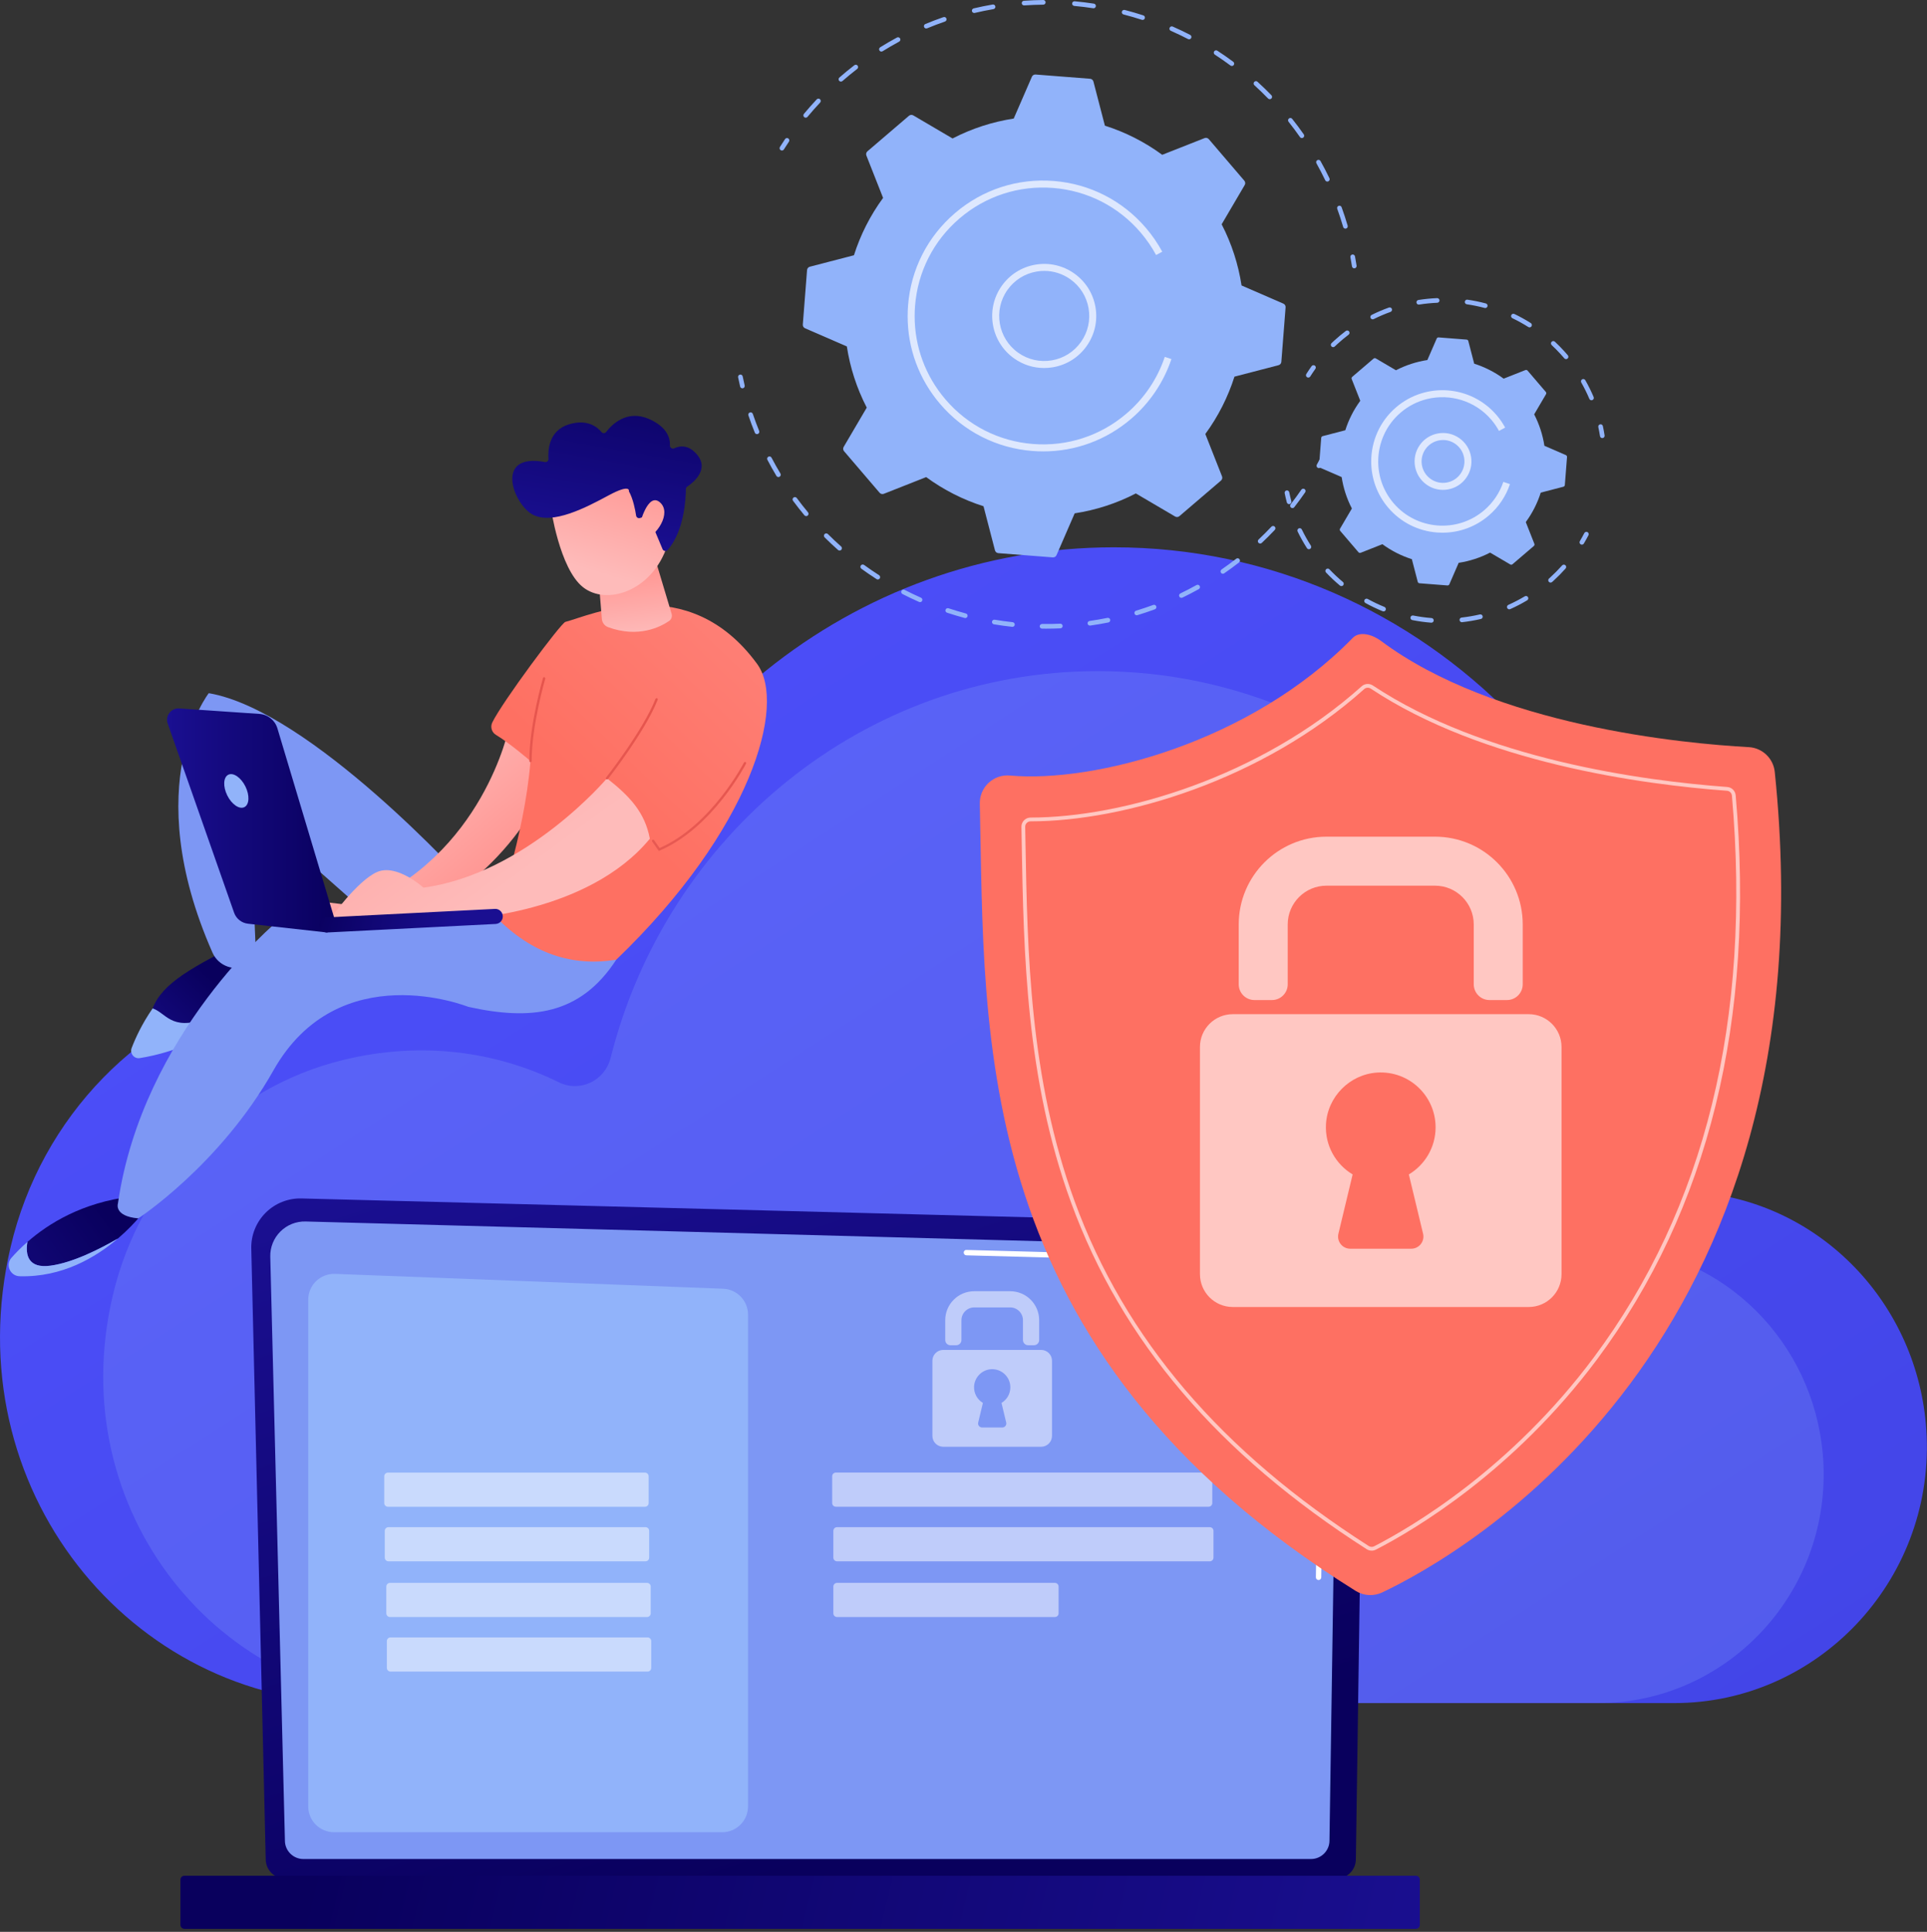 <svg width="429" height="430" viewBox="0 0 429 430" fill="none" xmlns="http://www.w3.org/2000/svg">
<rect x="0" y="0" width="429" height="430" fill="#333333" stroke="none"/>
<path d="M2.364 277.553C9.163 248.531 31.398 225.75 59.703 218.783C79.163 213.992 97.834 216.563 113.615 224.325C118.849 226.9 125.069 223.986 126.519 218.221C140.469 162.78 189.566 121.822 247.996 121.822C317.281 121.822 373.445 179.409 373.445 250.449C373.445 252.334 373.408 254.911 373.376 257.382C373.621 262.695 375.883 264.951 379.261 265.516C406.407 268.413 427.74 291.358 428.924 319.658C430.284 352.154 404.489 379.076 372.767 379.076H79.346C29.118 379.076 -10.211 331.221 2.364 277.553Z" fill="url(#paint0_linear_345_45834)"/>
<path opacity="0.21" d="M25.089 288.428C31.16 262.516 51.012 242.174 76.286 235.955C93.661 231.678 110.331 233.974 124.421 240.904C129.094 243.203 134.647 240.6 135.942 235.454C148.398 185.951 192.235 149.381 244.405 149.381C306.266 149.381 356.415 200.8 356.415 264.227C356.415 265.911 356.381 268.211 356.353 270.418C356.572 275.16 358.592 277.175 361.608 277.681C385.844 280.268 404.892 300.755 405.95 326.023C407.163 355.037 384.133 379.074 355.809 379.074H93.823C48.975 379.074 13.86 336.348 25.087 288.428H25.089Z" fill="#91B3FA"/>
<path d="M59.158 413.839C59.158 416.217 61.105 418.162 63.486 418.162H297.522C299.903 418.162 301.85 416.217 301.85 413.839L303.797 279.344C303.797 276.967 300.996 272.323 295.86 272.673L67.133 266.754C64.147 266.677 61.259 267.826 59.144 269.935C57.029 272.043 55.872 274.926 55.942 277.909L59.156 413.839H59.158Z" fill="url(#paint1_linear_345_45834)"/>
<path d="M63.43 409.691C63.43 411.943 65.272 413.785 67.525 413.785H291.878C294.13 413.785 295.973 411.943 295.973 409.691L297.81 287.596C297.595 280.248 291.153 277.608 287.248 277.764L68.035 271.882C65.937 271.825 63.908 272.635 62.422 274.116C60.935 275.598 60.118 277.627 60.171 279.725L63.431 409.691H63.43Z" fill="#7D97F4"/>
<path d="M293.547 351.687H293.541C293.207 351.682 292.942 351.409 292.948 351.078L293.093 341.176C293.097 340.848 293.366 340.586 293.692 340.586H293.699C294.033 340.591 294.298 340.864 294.292 341.195L294.147 351.096C294.143 351.425 293.874 351.687 293.547 351.687Z" fill="white"/>
<path d="M293.904 327.422H293.895C293.563 327.418 293.298 327.145 293.304 326.813L293.861 288.889C293.85 286.637 293.167 284.838 291.829 283.556C289.331 281.164 285.364 281.285 285.198 281.293L215.133 279.414C214.801 279.406 214.541 279.129 214.548 278.799C214.558 278.467 214.812 278.185 215.165 278.216L285.189 280.095C285.625 280.069 289.848 279.997 292.66 282.692C294.242 284.207 295.05 286.296 295.062 288.897L294.505 326.834C294.501 327.162 294.232 327.424 293.906 327.424L293.904 327.422Z" fill="white"/>
<path d="M41.042 429.328L315.22 429.328C315.701 429.328 316.091 428.938 316.091 428.457V418.381C316.091 417.9 315.701 417.51 315.22 417.51L41.042 417.51C40.561 417.51 40.171 417.9 40.171 418.381V428.457C40.171 428.938 40.561 429.328 41.042 429.328Z" fill="url(#paint2_linear_345_45834)"/>
<path d="M160.764 407.83H74.383C71.198 407.83 68.617 405.247 68.617 402.063V289.309C68.617 286.037 71.335 283.421 74.605 283.546L160.986 286.851C164.084 286.97 166.532 289.515 166.532 292.614V402.063C166.532 405.249 163.95 407.83 160.766 407.83H160.764Z" fill="#91B3FA"/>
<path opacity="0.51" d="M143.585 327.777H86.366C85.912 327.777 85.544 328.145 85.544 328.599V334.559C85.544 335.013 85.912 335.381 86.366 335.381H143.585C144.039 335.381 144.407 335.013 144.407 334.559V328.599C144.407 328.145 144.039 327.777 143.585 327.777Z" fill="white"/>
<path opacity="0.51" d="M143.701 339.92H86.481C86.028 339.92 85.66 340.288 85.66 340.742V346.702C85.66 347.156 86.028 347.524 86.481 347.524H143.701C144.154 347.524 144.522 347.156 144.522 346.702V340.742C144.522 340.288 144.154 339.92 143.701 339.92Z" fill="white"/>
<path opacity="0.51" d="M144.045 352.319H86.826C86.372 352.319 86.004 352.687 86.004 353.14V359.101C86.004 359.555 86.372 359.923 86.826 359.923H144.045C144.499 359.923 144.867 359.555 144.867 359.101V353.14C144.867 352.687 144.499 352.319 144.045 352.319Z" fill="white"/>
<path opacity="0.51" d="M144.162 364.462H86.943C86.489 364.462 86.121 364.83 86.121 365.283V371.244C86.121 371.698 86.489 372.066 86.943 372.066H144.162C144.616 372.066 144.984 371.698 144.984 371.244V365.283C144.984 364.83 144.616 364.462 144.162 364.462Z" fill="white"/>
<path opacity="0.51" d="M269.067 327.768H186.084C185.63 327.768 185.262 328.136 185.262 328.59V334.55C185.262 335.004 185.63 335.372 186.084 335.372H269.067C269.521 335.372 269.889 335.004 269.889 334.55V328.59C269.889 328.136 269.521 327.768 269.067 327.768Z" fill="white"/>
<path opacity="0.51" d="M269.33 339.92H186.346C185.893 339.92 185.525 340.288 185.525 340.742V346.702C185.525 347.156 185.893 347.524 186.346 347.524H269.33C269.784 347.524 270.152 347.156 270.152 346.702V340.742C270.152 340.288 269.784 339.92 269.33 339.92Z" fill="white"/>
<path opacity="0.51" d="M234.848 352.319H186.346C185.893 352.319 185.525 352.687 185.525 353.141V359.101C185.525 359.555 185.893 359.923 186.346 359.923H234.848C235.302 359.923 235.67 359.555 235.67 359.101V353.141C235.67 352.687 235.302 352.319 234.848 352.319Z" fill="white"/>
<g opacity="0.51">
<path d="M230.188 299.427H228.899C228.259 299.427 227.739 298.908 227.739 298.268V293.862C227.739 292.284 226.461 291.006 224.884 291.006H216.896C215.319 291.006 214.041 292.284 214.041 293.862V298.268C214.041 298.908 213.521 299.427 212.881 299.427H211.593C210.953 299.427 210.433 298.908 210.433 298.268V293.862C210.433 290.292 213.327 287.399 216.896 287.399H224.884C228.453 287.399 231.347 290.292 231.347 293.862V298.268C231.347 298.908 230.827 299.427 230.188 299.427Z" fill="white"/>
<path d="M231.785 300.466H209.994C208.658 300.466 207.576 301.549 207.576 302.884V319.607C207.576 320.943 208.658 322.025 209.994 322.025H231.785C233.12 322.025 234.202 320.943 234.202 319.607V302.884C234.202 301.549 233.12 300.466 231.785 300.466ZM224.007 316.63C224.142 317.193 223.715 317.736 223.136 317.736H218.643C218.063 317.736 217.636 317.194 217.772 316.63L218.82 312.266C217.582 311.525 216.773 310.143 216.856 308.578C216.962 306.55 218.606 304.891 220.632 304.765C222.98 304.618 224.929 306.479 224.929 308.797C224.929 310.27 224.138 311.561 222.958 312.266L224.007 316.63Z" fill="white"/>
</g>
<path d="M293.616 104.192C293.531 104.192 293.445 104.172 293.364 104.127C293.113 103.988 293.024 103.672 293.162 103.421C293.497 102.82 293.821 102.215 294.135 101.605C294.266 101.35 294.579 101.252 294.835 101.381C295.09 101.512 295.19 101.825 295.059 102.081C294.74 102.699 294.411 103.315 294.072 103.924C293.978 104.095 293.801 104.19 293.617 104.19L293.616 104.192Z" fill="#91B3FA"/>
<path d="M232.899 139.93C232.592 139.93 232.287 139.928 231.98 139.923C231.693 139.919 231.465 139.685 231.468 139.398C231.473 139.114 231.704 138.886 231.988 138.886H231.996C233.338 138.904 234.694 138.881 236.035 138.821C236.302 138.803 236.564 139.029 236.576 139.316C236.59 139.603 236.368 139.845 236.081 139.857C235.027 139.905 233.957 139.93 232.901 139.93H232.899ZM225.388 139.524C225.369 139.524 225.351 139.524 225.332 139.521C223.977 139.375 222.609 139.187 221.271 138.961C220.989 138.914 220.798 138.645 220.846 138.363C220.893 138.081 221.162 137.888 221.444 137.938C222.763 138.16 224.109 138.345 225.446 138.49C225.731 138.52 225.938 138.776 225.907 139.062C225.878 139.328 225.653 139.524 225.392 139.524H225.388ZM242.64 139.247C242.385 139.247 242.163 139.059 242.126 138.8C242.086 138.516 242.284 138.254 242.567 138.214C243.896 138.027 245.236 137.797 246.55 137.532C246.829 137.477 247.105 137.659 247.162 137.939C247.217 138.22 247.035 138.494 246.755 138.551C245.421 138.82 244.061 139.052 242.712 139.242C242.688 139.245 242.663 139.247 242.64 139.247ZM214.894 137.569C214.85 137.569 214.805 137.563 214.76 137.551C213.445 137.199 212.124 136.805 210.832 136.377C210.559 136.288 210.412 135.994 210.502 135.722C210.591 135.451 210.884 135.303 211.157 135.392C212.429 135.813 213.73 136.202 215.027 136.549C215.304 136.623 215.468 136.906 215.394 137.184C215.332 137.417 215.123 137.569 214.893 137.569H214.894ZM253.065 136.948C252.842 136.948 252.637 136.803 252.569 136.579C252.485 136.305 252.641 136.015 252.916 135.932C254.201 135.542 255.49 135.11 256.747 134.648C257.015 134.549 257.314 134.686 257.413 134.956C257.512 135.226 257.374 135.523 257.105 135.622C255.829 136.092 254.522 136.53 253.216 136.926C253.165 136.942 253.116 136.948 253.065 136.948ZM204.824 134.029C204.754 134.029 204.683 134.015 204.615 133.985C203.368 133.434 202.122 132.841 200.915 132.221C200.661 132.09 200.561 131.777 200.69 131.522C200.821 131.268 201.133 131.168 201.389 131.297C202.579 131.908 203.805 132.492 205.033 133.035C205.295 133.151 205.414 133.457 205.298 133.719C205.212 133.914 205.022 134.029 204.824 134.029ZM263.013 133.072C262.82 133.072 262.633 132.964 262.544 132.777C262.419 132.52 262.528 132.209 262.786 132.085C263.993 131.504 265.2 130.878 266.374 130.224C266.625 130.086 266.939 130.175 267.08 130.426C267.218 130.676 267.129 130.994 266.878 131.132C265.687 131.795 264.462 132.431 263.236 133.021C263.164 133.057 263.087 133.072 263.011 133.072H263.013ZM195.422 128.982C195.326 128.982 195.229 128.955 195.143 128.9C193.997 128.165 192.858 127.386 191.759 126.586C191.528 126.418 191.477 126.092 191.645 125.861C191.814 125.63 192.138 125.579 192.369 125.747C193.452 126.535 194.572 127.301 195.703 128.026C195.943 128.18 196.014 128.502 195.86 128.743C195.761 128.897 195.593 128.982 195.422 128.982ZM272.243 127.705C272.078 127.705 271.916 127.626 271.816 127.482C271.653 127.246 271.713 126.922 271.949 126.76C273.052 125.998 274.15 125.194 275.208 124.369C275.434 124.193 275.76 124.233 275.937 124.46C276.113 124.686 276.073 125.012 275.846 125.189C274.771 126.026 273.66 126.842 272.539 127.616C272.448 127.677 272.346 127.708 272.245 127.708L272.243 127.705ZM186.913 122.545C186.79 122.545 186.668 122.502 186.569 122.415C185.553 121.516 184.548 120.573 183.58 119.609C183.376 119.407 183.376 119.079 183.578 118.875C183.78 118.672 184.109 118.672 184.312 118.874C185.265 119.822 186.256 120.752 187.258 121.638C187.473 121.828 187.493 122.156 187.303 122.371C187.2 122.486 187.058 122.545 186.915 122.545H186.913ZM280.547 120.986C280.41 120.986 280.271 120.931 280.169 120.823C279.972 120.615 279.983 120.286 280.191 120.089C281.168 119.167 282.129 118.206 283.048 117.233C283.245 117.025 283.573 117.016 283.782 117.212C283.99 117.409 283.999 117.738 283.803 117.946C282.87 118.934 281.894 119.908 280.903 120.844C280.803 120.938 280.675 120.986 280.547 120.986ZM179.48 114.881C179.331 114.881 179.184 114.818 179.081 114.694C178.211 113.65 177.359 112.565 176.549 111.469C176.38 111.238 176.428 110.914 176.659 110.743C176.892 110.573 177.215 110.622 177.385 110.852C178.182 111.933 179.022 113.001 179.88 114.031C180.063 114.252 180.034 114.579 179.813 114.762C179.716 114.842 179.599 114.882 179.482 114.882L179.48 114.881ZM287.731 113.092C287.62 113.092 287.508 113.057 287.414 112.983C287.187 112.807 287.147 112.48 287.323 112.255C288.149 111.193 288.953 110.097 289.71 108.996C289.873 108.76 290.197 108.7 290.431 108.862C290.667 109.025 290.727 109.347 290.565 109.583C289.796 110.701 288.982 111.814 288.142 112.892C288.04 113.023 287.886 113.092 287.731 113.092ZM173.296 106.179C173.121 106.179 172.948 106.09 172.851 105.928C172.148 104.756 171.472 103.553 170.843 102.351C170.711 102.097 170.809 101.784 171.064 101.651C171.317 101.518 171.631 101.617 171.764 101.871C172.382 103.056 173.047 104.24 173.74 105.394C173.888 105.639 173.808 105.959 173.563 106.107C173.48 106.158 173.387 106.181 173.296 106.181V106.179ZM168.525 96.629C168.319 96.629 168.125 96.508 168.044 96.306C167.53 95.041 167.049 93.748 166.614 92.462C166.523 92.191 166.668 91.896 166.94 91.804C167.209 91.711 167.505 91.858 167.598 92.129C168.027 93.395 168.5 94.668 169.007 95.914C169.115 96.179 168.987 96.483 168.722 96.591C168.659 96.617 168.592 96.629 168.526 96.629H168.525Z" fill="#91B3FA"/>
<path d="M165.275 86.432C165.039 86.432 164.826 86.27 164.771 86.031C164.612 85.352 164.462 84.672 164.323 83.989C164.266 83.708 164.448 83.434 164.729 83.377C165.01 83.32 165.284 83.5 165.341 83.782C165.478 84.454 165.625 85.125 165.782 85.794C165.847 86.073 165.674 86.352 165.395 86.418C165.355 86.428 165.315 86.432 165.276 86.432H165.275Z" fill="#91B3FA"/>
<path d="M174.074 33.502C173.98 33.502 173.885 33.476 173.798 33.422C173.556 33.27 173.484 32.949 173.637 32.707C174.007 32.119 174.387 31.535 174.776 30.955C174.936 30.718 175.259 30.653 175.496 30.814C175.735 30.974 175.797 31.296 175.638 31.534C175.254 32.105 174.879 32.681 174.514 33.26C174.415 33.417 174.247 33.502 174.074 33.502Z" fill="#91B3FA"/>
<path d="M299.522 50.89C299.297 50.89 299.09 50.744 299.024 50.517C298.628 49.165 298.184 47.807 297.704 46.481C297.607 46.211 297.746 45.913 298.016 45.816C298.284 45.718 298.583 45.858 298.68 46.128C299.168 47.474 299.618 48.852 300.022 50.226C300.102 50.502 299.945 50.79 299.67 50.87C299.621 50.884 299.573 50.89 299.524 50.89H299.522ZM295.5 40.414C295.305 40.414 295.12 40.306 295.031 40.12C294.419 38.846 293.761 37.579 293.073 36.35C292.933 36.1 293.022 35.784 293.273 35.644C293.523 35.505 293.841 35.593 293.98 35.844C294.676 37.09 295.346 38.377 295.967 39.671C296.092 39.93 295.982 40.24 295.725 40.363C295.652 40.399 295.575 40.414 295.5 40.414ZM289.831 30.727C289.667 30.727 289.505 30.65 289.405 30.505C288.597 29.352 287.743 28.206 286.864 27.102C286.686 26.877 286.723 26.552 286.948 26.373C287.173 26.194 287.498 26.231 287.677 26.456C288.57 27.579 289.438 28.74 290.256 29.912C290.421 30.146 290.364 30.47 290.128 30.635C290.037 30.698 289.934 30.729 289.831 30.729V30.727ZM179.372 26.198C179.255 26.198 179.137 26.159 179.04 26.077C178.82 25.894 178.789 25.567 178.972 25.346C179.884 24.25 180.842 23.162 181.826 22.115C182.022 21.905 182.35 21.896 182.56 22.092C182.768 22.289 182.779 22.617 182.583 22.826C181.615 23.857 180.668 24.929 179.771 26.009C179.668 26.133 179.521 26.198 179.372 26.198ZM282.678 22.079C282.543 22.079 282.407 22.027 282.305 21.922C281.328 20.914 280.303 19.919 279.257 18.968C279.046 18.776 279.031 18.447 279.223 18.234C279.416 18.022 279.746 18.006 279.957 18.2C281.018 19.167 282.059 20.177 283.05 21.199C283.25 21.404 283.244 21.734 283.039 21.933C282.939 22.03 282.808 22.079 282.678 22.079ZM187.208 18.165C187.063 18.165 186.92 18.105 186.818 17.988C186.63 17.772 186.652 17.443 186.868 17.255C187.948 16.312 189.069 15.391 190.201 14.517C190.429 14.343 190.754 14.385 190.929 14.611C191.103 14.838 191.061 15.165 190.835 15.339C189.72 16.199 188.614 17.106 187.551 18.035C187.452 18.122 187.33 18.163 187.208 18.163V18.165ZM274.244 14.684C274.136 14.684 274.028 14.65 273.934 14.582C272.802 13.742 271.63 12.926 270.449 12.157C270.209 12.001 270.141 11.679 270.298 11.438C270.454 11.198 270.775 11.13 271.017 11.287C272.215 12.067 273.405 12.895 274.553 13.749C274.783 13.921 274.831 14.246 274.66 14.476C274.558 14.613 274.401 14.685 274.242 14.685L274.244 14.684ZM196.228 11.481C196.055 11.481 195.885 11.395 195.787 11.236C195.636 10.993 195.71 10.674 195.953 10.521C197.167 9.765 198.422 9.036 199.683 8.355C199.936 8.218 200.25 8.313 200.386 8.564C200.521 8.817 200.427 9.132 200.176 9.267C198.933 9.938 197.697 10.657 196.501 11.4C196.416 11.454 196.32 11.478 196.226 11.478L196.228 11.481ZM264.725 8.748C264.645 8.748 264.563 8.729 264.487 8.691C263.235 8.045 261.947 7.431 260.656 6.862C260.394 6.747 260.274 6.441 260.389 6.178C260.503 5.916 260.81 5.795 261.074 5.911C262.384 6.486 263.693 7.111 264.964 7.766C265.218 7.897 265.318 8.21 265.187 8.464C265.095 8.643 264.913 8.745 264.725 8.745V8.748ZM206.207 6.341C206.004 6.341 205.811 6.221 205.728 6.022C205.618 5.757 205.743 5.453 206.009 5.344C207.327 4.796 208.684 4.28 210.04 3.813C210.313 3.72 210.608 3.864 210.7 4.133C210.793 4.405 210.649 4.701 210.379 4.793C209.043 5.254 207.708 5.762 206.408 6.301C206.343 6.327 206.275 6.341 206.209 6.341H206.207ZM254.369 4.431C254.316 4.431 254.262 4.423 254.208 4.406C252.869 3.972 251.496 3.574 250.13 3.222C249.853 3.151 249.685 2.868 249.757 2.59C249.828 2.313 250.117 2.146 250.39 2.217C251.776 2.575 253.169 2.979 254.529 3.42C254.802 3.507 254.952 3.8 254.862 4.073C254.791 4.292 254.588 4.433 254.369 4.433V4.431ZM216.886 2.889C216.65 2.889 216.437 2.727 216.381 2.49C216.317 2.211 216.489 1.932 216.768 1.866C218.164 1.537 219.587 1.247 220.994 1.007C221.283 0.961 221.545 1.149 221.594 1.431C221.644 1.713 221.452 1.981 221.17 2.03C219.783 2.268 218.383 2.553 217.007 2.877C216.967 2.886 216.927 2.891 216.887 2.891L216.886 2.889ZM243.452 1.842C243.425 1.842 243.399 1.841 243.373 1.836C241.979 1.622 240.561 1.449 239.156 1.321C238.871 1.295 238.66 1.042 238.686 0.757C238.712 0.472 238.959 0.261 239.25 0.287C240.675 0.416 242.115 0.592 243.529 0.809C243.812 0.853 244.007 1.118 243.963 1.401C243.925 1.659 243.703 1.842 243.452 1.842ZM227.982 1.206C227.712 1.206 227.484 0.996 227.465 0.723C227.445 0.436 227.661 0.188 227.946 0.17C229.372 0.069 230.82 0.012 232.254 0H232.258C232.544 0 232.775 0.23 232.778 0.515C232.781 0.802 232.55 1.036 232.263 1.039C230.851 1.051 229.423 1.107 228.02 1.206C228.008 1.206 227.996 1.206 227.983 1.206H227.982Z" fill="#91B3FA"/>
<path d="M301.496 59.728C301.244 59.728 301.024 59.544 300.984 59.288C300.879 58.61 300.763 57.934 300.635 57.258C300.583 56.976 300.768 56.704 301.05 56.652C301.331 56.602 301.604 56.786 301.656 57.066C301.784 57.753 301.901 58.439 302.009 59.126C302.054 59.41 301.86 59.675 301.576 59.72C301.548 59.724 301.522 59.726 301.496 59.726V59.728Z" fill="#91B3FA"/>
<path d="M286.206 68.412C286.234 68.058 286.034 67.725 285.707 67.583L276.402 63.54C275.684 58.858 274.213 54.256 271.971 49.925L277.105 41.183C277.286 40.877 277.252 40.49 277.021 40.22L269.111 30.972C268.88 30.703 268.502 30.608 268.172 30.738L258.741 34.457C254.81 31.572 250.492 29.406 245.977 27.971L243.426 18.153C243.336 17.809 243.039 17.559 242.684 17.531L230.552 16.586C230.197 16.558 229.864 16.759 229.723 17.086L225.68 26.39C220.998 27.109 216.396 28.579 212.065 30.821L203.323 25.686C203.016 25.505 202.629 25.539 202.36 25.77L193.112 33.681C192.842 33.912 192.748 34.29 192.879 34.62L196.598 44.051C193.713 47.983 191.547 52.299 190.112 56.815L180.292 59.367C179.949 59.456 179.699 59.754 179.671 60.108L178.726 72.24C178.698 72.595 178.899 72.928 179.225 73.07L188.53 77.112C189.248 81.795 190.719 86.397 192.961 90.728L187.825 99.469C187.645 99.776 187.679 100.163 187.91 100.433L195.821 109.68C196.052 109.95 196.43 110.044 196.76 109.913L206.191 106.195C210.122 109.079 214.441 111.245 218.955 112.681L221.507 122.499C221.596 122.842 221.894 123.092 222.248 123.12L234.38 124.065C234.735 124.093 235.068 123.892 235.21 123.565L239.252 114.261C243.934 113.543 248.537 112.072 252.867 109.83L261.609 114.966C261.916 115.146 262.303 115.112 262.573 114.881L271.82 106.97C272.09 106.739 272.184 106.363 272.055 106.031L268.336 96.6C271.22 92.669 273.385 88.35 274.822 83.836L284.64 81.284C284.984 81.195 285.233 80.897 285.261 80.543L286.206 68.411V68.412Z" fill="#91B3FA"/>
<path opacity="0.7" d="M232.442 81.913C230.066 81.913 227.753 81.183 225.775 79.783C220.561 76.093 219.321 68.85 223.011 63.636C224.798 61.111 227.462 59.431 230.511 58.91C233.561 58.389 236.632 59.086 239.156 60.873C241.681 62.661 243.36 65.324 243.881 68.374C244.404 71.423 243.707 74.495 241.919 77.02C240.132 79.545 237.468 81.224 234.418 81.745C233.758 81.858 233.095 81.913 232.439 81.913H232.442ZM232.488 60.298C231.919 60.298 231.347 60.347 230.775 60.444C228.136 60.896 225.829 62.349 224.283 64.535C221.088 69.047 222.161 75.318 226.674 78.511C228.86 80.059 231.517 80.66 234.158 80.21C236.797 79.758 239.102 78.306 240.65 76.12C242.198 73.933 242.801 71.275 242.349 68.636C241.897 65.996 240.443 63.69 238.259 62.144C236.546 60.932 234.545 60.298 232.488 60.298Z" fill="white"/>
<path opacity="0.7" d="M232.256 100.472C231.462 100.472 230.667 100.441 229.867 100.379C221.84 99.755 214.537 96.04 209.304 89.921C204.591 84.413 202.066 77.549 202.066 70.378C202.066 69.584 202.097 68.787 202.158 67.988C202.784 59.962 206.497 52.659 212.616 47.426C218.734 42.193 226.523 39.656 234.55 40.28C242.577 40.904 249.88 44.618 255.113 50.738C256.51 52.37 257.732 54.151 258.747 56.026L257.378 56.766C256.417 54.987 255.256 53.298 253.93 51.749C248.967 45.947 242.042 42.425 234.43 41.832C226.819 41.245 219.43 43.647 213.629 48.608C207.827 53.571 204.306 60.497 203.712 68.109C203.654 68.867 203.624 69.623 203.624 70.375C203.624 77.176 206.02 83.685 210.49 88.91C215.453 94.712 222.378 98.233 229.99 98.826C237.608 99.42 244.99 97.013 250.791 92.05C254.729 88.682 257.675 84.319 259.311 79.431L260.788 79.926C259.063 85.08 255.956 89.682 251.803 93.234C246.294 97.946 239.43 100.473 232.258 100.473L232.256 100.472Z" fill="white"/>
<path d="M352.162 121.23C352.073 121.23 351.982 121.207 351.899 121.157C351.652 121.011 351.57 120.693 351.717 120.447C352.065 119.858 352.4 119.256 352.708 118.658C352.839 118.404 353.152 118.305 353.408 118.435C353.662 118.566 353.763 118.879 353.632 119.134C353.314 119.75 352.97 120.369 352.611 120.975C352.514 121.139 352.341 121.23 352.164 121.23H352.162Z" fill="#91B3FA"/>
<path d="M318.662 138.602C318.649 138.602 318.635 138.602 318.621 138.602C317.213 138.491 315.798 138.297 314.418 138.024C314.137 137.969 313.954 137.696 314.009 137.414C314.065 137.133 314.339 136.949 314.618 137.005C315.961 137.27 317.335 137.46 318.703 137.568C318.988 137.591 319.202 137.841 319.179 138.126C319.157 138.399 318.931 138.604 318.662 138.604V138.602ZM325.451 138.493C325.19 138.493 324.965 138.297 324.936 138.032C324.904 137.747 325.109 137.491 325.394 137.458C326.76 137.306 328.127 137.071 329.456 136.761C329.734 136.694 330.014 136.869 330.079 137.15C330.144 137.429 329.971 137.708 329.691 137.773C328.322 138.092 326.914 138.332 325.508 138.491C325.488 138.493 325.469 138.494 325.449 138.494L325.451 138.493ZM308.011 136.089C307.946 136.089 307.879 136.077 307.815 136.051C306.51 135.52 305.221 134.907 303.985 134.225C303.734 134.086 303.643 133.77 303.781 133.521C303.92 133.269 304.235 133.178 304.486 133.317C305.687 133.978 306.939 134.575 308.206 135.09C308.472 135.198 308.599 135.502 308.492 135.767C308.41 135.969 308.216 136.091 308.011 136.091V136.089ZM336.012 135.624C335.813 135.624 335.623 135.509 335.537 135.317C335.42 135.055 335.537 134.748 335.799 134.631C337.051 134.071 338.281 133.431 339.458 132.73C339.703 132.582 340.022 132.663 340.17 132.909C340.316 133.155 340.236 133.473 339.991 133.621C338.781 134.344 337.512 135.002 336.225 135.579C336.155 135.61 336.084 135.624 336.013 135.624H336.012ZM298.634 130.457C298.516 130.457 298.398 130.417 298.302 130.337C297.223 129.436 296.182 128.459 295.209 127.432C295.012 127.224 295.021 126.896 295.228 126.698C295.436 126.501 295.766 126.51 295.962 126.717C296.907 127.714 297.918 128.663 298.967 129.538C299.187 129.722 299.216 130.049 299.033 130.269C298.931 130.392 298.783 130.456 298.634 130.456V130.457ZM345.198 129.674C345.056 129.674 344.912 129.615 344.811 129.501C344.62 129.287 344.638 128.959 344.852 128.769L345.158 128.493C346.07 127.66 346.949 126.771 347.768 125.852C347.957 125.636 348.286 125.618 348.5 125.809C348.714 126 348.734 126.327 348.543 126.541C347.701 127.488 346.798 128.404 345.858 129.261L345.545 129.543C345.446 129.631 345.323 129.674 345.199 129.674H345.198ZM291.397 122.249C291.225 122.249 291.057 122.164 290.959 122.01C290.199 120.823 289.5 119.577 288.884 118.307C288.759 118.049 288.867 117.738 289.124 117.613C289.383 117.488 289.693 117.596 289.818 117.853C290.416 119.087 291.094 120.297 291.833 121.45C291.987 121.691 291.918 122.013 291.676 122.167C291.589 122.223 291.492 122.249 291.397 122.249Z" fill="#91B3FA"/>
<path d="M286.983 112.212C286.754 112.212 286.544 112.058 286.482 111.825C286.303 111.15 286.141 110.461 286.003 109.776C285.946 109.495 286.126 109.221 286.408 109.164C286.689 109.107 286.963 109.287 287.02 109.569C287.156 110.234 287.313 110.905 287.486 111.56C287.56 111.837 287.395 112.121 287.117 112.195C287.073 112.207 287.028 112.212 286.985 112.212H286.983Z" fill="#91B3FA"/>
<path d="M291.258 84.043C291.164 84.043 291.069 84.016 290.982 83.963C290.74 83.81 290.668 83.489 290.82 83.247C291.194 82.655 291.588 82.068 291.994 81.499C292.16 81.266 292.486 81.212 292.717 81.379C292.951 81.545 293.004 81.869 292.837 82.102C292.442 82.653 292.058 83.225 291.696 83.801C291.597 83.958 291.429 84.043 291.257 84.043H291.258Z" fill="#91B3FA"/>
<path d="M354.308 89.09C354.106 89.09 353.915 88.972 353.83 88.774C353.304 87.535 352.698 86.312 352.031 85.14C351.889 84.892 351.975 84.575 352.225 84.433C352.473 84.291 352.791 84.377 352.933 84.627C353.62 85.833 354.243 87.092 354.786 88.369C354.899 88.632 354.775 88.938 354.51 89.05C354.444 89.078 354.376 89.092 354.307 89.092L354.308 89.09ZM348.645 79.932C348.499 79.932 348.352 79.871 348.251 79.75C347.985 79.439 347.714 79.132 347.436 78.827C346.803 78.133 346.135 77.456 345.449 76.815C345.239 76.619 345.229 76.291 345.424 76.081C345.62 75.871 345.949 75.861 346.158 76.056C346.863 76.716 347.551 77.412 348.203 78.127C348.488 78.44 348.769 78.756 349.04 79.077C349.225 79.296 349.199 79.622 348.981 79.809C348.884 79.892 348.764 79.932 348.645 79.932ZM296.793 77.27C296.656 77.27 296.518 77.216 296.417 77.109C296.219 76.901 296.227 76.573 296.434 76.376C296.643 76.175 296.856 75.976 297.072 75.78C297.883 75.04 298.737 74.33 299.61 73.667C299.838 73.492 300.163 73.537 300.336 73.765C300.51 73.993 300.465 74.319 300.237 74.492C299.389 75.136 298.56 75.827 297.772 76.545C297.562 76.736 297.356 76.93 297.151 77.125C297.05 77.22 296.921 77.268 296.793 77.268V77.27ZM340.519 72.868C340.425 72.868 340.327 72.842 340.241 72.788C339.102 72.068 337.908 71.406 336.695 70.824C336.436 70.699 336.328 70.39 336.451 70.131C336.575 69.872 336.883 69.763 337.144 69.888C338.393 70.487 339.621 71.167 340.795 71.909C341.037 72.063 341.109 72.382 340.956 72.626C340.858 72.782 340.69 72.868 340.517 72.868H340.519ZM305.599 71.075C305.408 71.075 305.225 70.97 305.134 70.787C305.006 70.529 305.111 70.218 305.368 70.091C306.609 69.475 307.901 68.924 309.209 68.452C309.48 68.357 309.776 68.496 309.873 68.765C309.97 69.035 309.83 69.333 309.56 69.43C308.288 69.888 307.033 70.423 305.829 71.021C305.755 71.058 305.676 71.075 305.598 71.075H305.599ZM330.654 68.562C330.61 68.562 330.565 68.556 330.52 68.545C329.219 68.2 327.882 67.925 326.547 67.731C326.264 67.689 326.066 67.426 326.108 67.144C326.149 66.86 326.41 66.656 326.695 66.704C328.069 66.904 329.444 67.185 330.785 67.541C331.063 67.615 331.228 67.899 331.154 68.176C331.092 68.409 330.883 68.562 330.653 68.562H330.654ZM315.855 67.802C315.604 67.802 315.383 67.62 315.343 67.364C315.299 67.08 315.491 66.815 315.775 66.77C317.142 66.555 318.539 66.414 319.93 66.356C320.217 66.35 320.459 66.565 320.47 66.852C320.482 67.139 320.26 67.381 319.973 67.392C318.623 67.449 317.266 67.584 315.937 67.794C315.909 67.799 315.881 67.8 315.855 67.8V67.802Z" fill="#91B3FA"/>
<path d="M356.712 97.514C356.46 97.514 356.24 97.331 356.2 97.075C356.095 96.404 355.97 95.728 355.827 95.065C355.767 94.784 355.944 94.508 356.224 94.448C356.51 94.388 356.781 94.567 356.841 94.846C356.988 95.529 357.117 96.226 357.225 96.915C357.27 97.198 357.075 97.464 356.792 97.508C356.764 97.513 356.738 97.514 356.712 97.514Z" fill="#91B3FA"/>
<path d="M348.858 101.723C348.872 101.542 348.771 101.37 348.602 101.298L343.823 99.221C343.455 96.816 342.699 94.451 341.547 92.228L344.185 87.737C344.278 87.579 344.261 87.38 344.142 87.242L340.08 82.492C339.961 82.353 339.767 82.305 339.597 82.371L334.753 84.282C332.733 82.8 330.516 81.687 328.196 80.95L326.885 75.907C326.839 75.73 326.686 75.602 326.505 75.588L320.273 75.102C320.091 75.088 319.92 75.191 319.847 75.358L317.77 80.137C315.365 80.506 313.002 81.263 310.777 82.413L306.286 79.775C306.129 79.683 305.93 79.7 305.791 79.818L301.041 83.882C300.902 84.001 300.854 84.195 300.921 84.365L302.831 89.209C301.349 91.229 300.236 93.446 299.499 95.766L294.456 97.077C294.279 97.123 294.151 97.275 294.137 97.457L293.651 103.689C293.637 103.871 293.741 104.042 293.907 104.115L298.687 106.191C299.055 108.597 299.812 110.962 300.962 113.185L298.324 117.676C298.232 117.833 298.249 118.032 298.367 118.171L302.432 122.921C302.55 123.06 302.745 123.108 302.914 123.041L307.758 121.131C309.778 122.613 311.997 123.726 314.315 124.463L315.626 129.506C315.672 129.683 315.825 129.811 316.007 129.825L322.238 130.311C322.42 130.325 322.592 130.221 322.664 130.055L324.741 125.275C327.146 124.905 329.511 124.15 331.734 123L336.225 125.638C336.383 125.73 336.581 125.713 336.72 125.594L341.47 121.532C341.609 121.413 341.657 121.219 341.591 121.049L339.68 116.205C341.162 114.185 342.275 111.967 343.012 109.648L348.055 108.338C348.232 108.291 348.36 108.139 348.374 107.957L348.86 101.725L348.858 101.723Z" fill="#91B3FA"/>
<path opacity="0.7" d="M321.24 109.038C319.941 109.038 318.677 108.638 317.596 107.874C314.747 105.857 314.07 101.899 316.085 99.052C317.063 97.672 318.518 96.754 320.183 96.469C321.85 96.184 323.527 96.565 324.907 97.541C326.287 98.518 327.205 99.972 327.49 101.639C327.775 103.305 327.394 104.983 326.418 106.363C325.441 107.742 323.987 108.66 322.32 108.945C321.96 109.007 321.599 109.038 321.24 109.038ZM321.26 97.937C319.763 97.937 318.287 98.638 317.357 99.95C315.837 102.098 316.348 105.083 318.495 106.602C319.536 107.339 320.803 107.625 322.057 107.409C323.313 107.195 324.411 106.503 325.146 105.464C325.883 104.423 326.17 103.157 325.954 101.902C325.74 100.646 325.048 99.548 324.009 98.813C323.173 98.221 322.211 97.937 321.258 97.937H321.26Z" fill="white"/>
<path opacity="0.7" d="M321.147 118.57C320.729 118.57 320.31 118.553 319.889 118.521C315.665 118.192 311.823 116.238 309.067 113.018C306.514 110.035 305.265 106.369 305.267 102.718C305.267 98.239 307.148 93.787 310.811 90.654C317.456 84.968 327.49 85.749 333.174 92.396C333.219 92.448 333.264 92.501 333.307 92.553C333.924 93.293 334.472 94.087 334.941 94.918C334.943 94.921 334.946 94.924 334.947 94.927C334.955 94.94 334.961 94.952 334.967 94.964C334.98 94.986 334.992 95.008 335.004 95.029C335.01 95.041 335.018 95.054 335.024 95.065C335.044 95.102 335.066 95.14 335.086 95.177L333.717 95.917C333.236 95.028 332.656 94.183 331.992 93.406C328.361 89.163 322.766 87.572 317.681 88.822C315.584 89.338 313.574 90.338 311.823 91.835C308.52 94.661 306.824 98.675 306.823 102.715C306.823 106.006 307.95 109.314 310.25 112.004C315.376 117.997 324.425 118.703 330.419 113.575C332.39 111.89 333.863 109.705 334.682 107.26L336.159 107.755C335.251 110.468 333.617 112.889 331.431 114.757C328.532 117.237 324.92 118.567 321.145 118.567L321.147 118.57Z" fill="white"/>
<path d="M220.074 174.257C221.353 173.059 223.083 172.462 224.83 172.619C243.511 174.3 278.367 165.301 301.148 141.993C302.73 140.374 305.613 141.289 307.426 142.643C332.762 161.579 374.758 165.5 389.335 166.301C392.351 166.468 394.798 168.807 395.109 171.812C408.367 299.861 324.995 346.261 307.704 354.452C305.814 355.348 303.589 355.217 301.813 354.112C215.633 300.431 219.32 230.622 218.128 178.896C218.088 177.143 218.794 175.455 220.074 174.257Z" fill="url(#paint3_linear_345_45834)"/>
<path opacity="0.61" d="M305.373 345.151C304.987 345.151 304.604 345.043 304.267 344.829C271.228 323.708 249.694 298.459 238.436 267.636C228.381 240.108 227.889 212.078 227.454 187.348L227.396 184.05C227.385 183.5 227.593 182.982 227.977 182.588C228.365 182.194 228.886 181.975 229.443 181.975C249.904 181.975 280.615 172.94 303.14 152.757C303.831 152.137 304.855 152.063 305.632 152.577C330.382 168.998 365.685 173.78 384.527 175.17C385.529 175.244 386.32 176.025 386.409 177.029C390.789 226.993 380.396 269.241 355.521 302.603C336.943 327.52 314.913 340.501 306.304 344.928C306.013 345.077 305.694 345.151 305.374 345.151H305.373ZM305.919 344.181L306.11 344.554L305.919 344.181C314.475 339.783 336.374 326.878 354.848 302.102C379.596 268.91 389.933 226.854 385.572 177.103C385.519 176.512 385.054 176.051 384.465 176.007C365.541 174.611 330.076 169.804 305.168 153.277C304.711 152.973 304.107 153.018 303.7 153.383C281.01 173.714 250.064 182.815 229.46 182.815C229.112 182.815 228.803 182.943 228.575 183.177C228.348 183.407 228.228 183.712 228.234 184.035L228.293 187.332C228.726 211.997 229.216 239.954 239.224 267.35C250.417 297.992 271.841 323.104 304.719 344.121C305.08 344.351 305.539 344.374 305.919 344.18V344.181Z" fill="white"/>
<path opacity="0.61" d="M335.497 222.594H331.599C329.665 222.594 328.095 221.026 328.095 219.089V205.769C328.095 201 324.23 197.135 319.461 197.135H295.313C290.544 197.135 286.679 201 286.679 205.769V219.089C286.679 221.024 285.111 222.594 283.174 222.594H279.277C277.342 222.594 275.772 221.026 275.772 219.089V205.769C275.772 194.978 284.52 186.23 295.311 186.23H319.46C330.25 186.23 338.998 194.978 338.998 205.769V219.089C338.998 221.024 337.429 222.594 335.494 222.594H335.497Z" fill="white"/>
<path opacity="0.61" d="M340.327 225.738H274.45C270.413 225.738 267.14 229.011 267.14 233.047V283.606C267.14 287.642 270.413 290.915 274.45 290.915H340.327C344.364 290.915 347.637 287.642 347.637 283.606V233.047C347.637 229.011 344.364 225.738 340.327 225.738ZM316.814 274.603C317.222 276.307 315.932 277.944 314.181 277.944H300.596C298.845 277.944 297.554 276.307 297.963 274.603L301.133 261.409C297.391 259.172 294.944 254.991 295.195 250.259C295.519 244.131 300.485 239.115 306.609 238.735C313.706 238.294 319.6 243.919 319.6 250.922C319.6 255.379 317.21 259.277 313.644 261.409L316.814 274.605V274.603Z" fill="white"/>
<path d="M54.868 209.21C54.868 209.21 60.204 209.492 60.858 220.469C60.858 220.469 48.485 231.561 31.773 234.2C30.518 234.399 33.527 225.636 33.979 224.449C36.131 218.801 42.909 215.163 54.868 209.21Z" fill="url(#paint4_linear_345_45834)"/>
<path d="M114.959 196.304H103.699C103.699 196.304 69.141 158.138 46.475 154.288C46.475 154.288 30.699 174.428 47.316 212.058C48.652 215.084 52.391 216.43 55.18 214.648C56.014 214.114 56.614 213.4 56.976 212.506L55.64 180.376C55.64 180.376 85.118 206.157 90.241 211.132C95.365 216.108 121.409 213.075 114.957 196.302L114.959 196.304Z" fill="#7D97F4"/>
<path d="M6.105 276.435C10.822 272.3 18.34 267.661 29.194 266.332L32.865 268.577C32.865 268.577 30.524 272.029 26.249 275.675C22.319 277.957 16.253 281.048 11.222 281.719C6.331 282.371 5.61 279.415 6.106 276.435H6.105Z" fill="url(#paint5_linear_345_45834)"/>
<path d="M33.981 224.449C36.887 225.389 38.166 229.507 45.542 226.784C52.678 224.15 57.983 220.752 60.712 218.792C60.772 219.322 60.824 219.877 60.86 220.469C60.86 220.469 47.815 232.877 31.102 235.517C29.847 235.716 28.853 234.462 29.306 233.275C30.117 231.146 31.58 227.915 33.982 224.447L33.981 224.449Z" fill="#91B3FA"/>
<path d="M2.549 279.966C3.479 278.908 4.666 277.695 6.103 276.435C5.607 279.415 6.327 282.371 11.219 281.719C16.249 281.048 22.318 277.957 26.246 275.675C21.322 279.875 13.827 284.333 4.368 284.071C2.267 284.013 1.16 281.543 2.548 279.966H2.549Z" fill="#91B3FA"/>
<path d="M114.546 204.451L61.82 205.021C61.82 205.021 31.709 229.933 26.247 267.92C26.247 267.92 25.34 270.714 30.783 271.192C30.783 271.192 48.988 259.302 60.858 238.28C75.412 212.505 104.247 224.106 104.247 224.106C118.1 227.164 129.127 226.026 137.195 213.609L114.545 204.447L114.546 204.451Z" fill="#7D97F4"/>
<path d="M113.301 161.975C113.301 161.975 107.625 190.422 79.815 201.675L69.921 200.51L67.587 204.232L90.792 204.972C90.792 204.972 110.628 197.115 121.137 175.708C121.484 175 127.271 163.051 113.3 161.977L113.301 161.975Z" fill="url(#paint6_linear_345_45834)"/>
<path d="M110.259 203.985C110.259 203.985 116.715 186.44 118.101 169.391C118.101 169.391 113.378 165.333 110.427 163.582C109.471 163.014 109.111 161.815 109.593 160.814C111.764 156.319 124.886 138.669 125.87 138.422C131.213 137.088 153.126 126.669 168.559 147.78C175.183 156.84 167.246 184.728 137.197 213.612C127.528 215.186 118.488 212.4 110.261 203.985H110.259Z" fill="url(#paint7_linear_345_45834)"/>
<path d="M135.131 173.235C135.131 173.235 117.197 194.469 94.269 197.573C94.269 197.573 88.345 192.171 83.938 194.099C79.532 196.028 73.49 204.542 73.49 204.542H102.93C102.93 204.542 130.766 203.561 144.676 186.682C143.556 180.775 140.205 177.248 135.131 173.236V173.235Z" fill="url(#paint8_linear_345_45834)"/>
<path d="M145.593 123.53L149.517 136.616C149.698 137.216 149.476 137.865 148.959 138.22C147.07 139.513 142.132 142.087 135.359 139.586C134.585 139.301 134.053 138.576 133.987 137.753L133.057 126.351L145.595 123.528L145.593 123.53Z" fill="url(#paint9_linear_345_45834)"/>
<path d="M122.616 112.93C122.616 112.93 124.545 126.496 129.756 130.668C134.967 134.84 145.121 131.698 148.55 121.472L141.717 103.985L122.616 112.93Z" fill="url(#paint10_linear_345_45834)"/>
<path d="M142.488 115.302C142.092 115.43 141.677 115.175 141.615 114.764C141.427 113.512 140.957 111.033 140.007 109.344C140.007 109.344 140.505 107.565 135.509 110.254C130.513 112.943 123.01 116.893 118.592 114.54C114.286 112.247 109.923 100.707 121.306 102.844C121.739 102.926 122.137 102.581 122.104 102.141C121.964 100.245 122.152 95.882 126.571 94.48C130.706 93.17 132.969 95.037 133.902 96.162C134.176 96.494 134.685 96.488 134.947 96.145C136.185 94.528 139.549 91.087 144.502 93.268C148.581 95.066 149.215 97.579 149.147 99.144C149.125 99.651 149.64 99.995 150.101 99.782C151.35 99.207 153.36 98.908 155.285 101.319C157.946 104.654 154.144 107.545 153.003 108.304C152.816 108.429 152.699 108.634 152.698 108.859C152.687 110.593 152.417 118.155 148.626 122.423C148.297 122.793 147.691 122.684 147.5 122.229L144.582 115.274C144.446 114.952 144.087 114.785 143.752 114.893L142.485 115.302H142.488Z" fill="url(#paint11_linear_345_45834)"/>
<path d="M142.427 116.714C142.427 116.714 144.209 109.455 146.916 111.811C149.623 114.167 146.21 119.355 143.11 120.345L142.427 116.714Z" fill="url(#paint12_linear_345_45834)"/>
<path d="M74.972 206.19L61.755 162.108C61.215 160.31 59.618 159.034 57.745 158.906L39.899 157.684C38.084 157.561 36.736 159.333 37.338 161.049L52.114 203.146C52.591 204.503 53.807 205.46 55.238 205.605L72.812 207.557L74.974 206.191L74.972 206.19Z" fill="url(#paint13_linear_345_45834)"/>
<path d="M50.594 177.049C51.581 179.041 53.286 180.208 54.401 179.656C55.516 179.104 55.62 177.041 54.634 175.049C53.647 173.057 51.943 171.89 50.827 172.442C49.712 172.994 49.608 175.057 50.594 177.049Z" fill="#91B3FA"/>
<path d="M72.811 207.556C72.841 207.556 72.868 207.556 72.898 207.553L110.344 205.659C111.269 205.613 111.983 204.825 111.935 203.899C111.889 202.972 111.096 202.244 110.174 202.308L72.728 204.201C71.803 204.247 71.091 205.036 71.137 205.961C71.182 206.859 71.923 207.556 72.811 207.556Z" fill="url(#paint14_linear_345_45834)"/>
<path d="M118.1 169.65C117.957 169.65 117.841 169.534 117.841 169.391C117.815 161.486 120.857 151.024 120.887 150.919C120.928 150.782 121.071 150.703 121.21 150.744C121.347 150.784 121.426 150.929 121.385 151.066C121.355 151.169 118.334 161.56 118.361 169.389C118.361 169.533 118.245 169.65 118.102 169.65H118.1Z" fill="url(#paint15_linear_345_45834)"/>
<path d="M135.131 173.495C135.075 173.495 135.018 173.477 134.971 173.44C134.858 173.35 134.84 173.188 134.927 173.076C135.009 172.973 143.148 162.624 145.934 155.566C145.986 155.434 146.136 155.364 146.27 155.42C146.403 155.472 146.469 155.623 146.417 155.756C143.603 162.886 135.416 173.293 135.334 173.397C135.284 173.461 135.206 173.495 135.131 173.495Z" fill="url(#paint16_linear_345_45834)"/>
<path d="M146.668 189.405L145.188 187.311C145.105 187.194 145.133 187.032 145.25 186.949C145.367 186.865 145.529 186.893 145.612 187.01L146.85 188.762C158.4 183.699 165.55 169.881 165.621 169.743C165.686 169.615 165.842 169.564 165.97 169.63C166.098 169.695 166.149 169.852 166.082 169.98C166.01 170.122 158.699 184.255 146.861 189.324L146.668 189.408V189.405Z" fill="url(#paint17_linear_345_45834)"/>
<defs>
<linearGradient id="paint0_linear_345_45834" x1="34.515" y1="30.792" x2="366.495" y2="545.934" gradientUnits="userSpaceOnUse">
<stop stop-color="#4F52FF"/>
<stop offset="1" stop-color="#4042E2"/>
</linearGradient>
<linearGradient id="paint1_linear_345_45834" x1="201.881" y1="407.823" x2="146.606" y2="242" gradientUnits="userSpaceOnUse">
<stop stop-color="#09005D"/>
<stop offset="1" stop-color="#1A0F91"/>
</linearGradient>
<linearGradient id="paint2_linear_345_45834" x1="73.274" y1="397.913" x2="319.39" y2="457.779" gradientUnits="userSpaceOnUse">
<stop stop-color="#09005D"/>
<stop offset="1" stop-color="#1A0F91"/>
</linearGradient>
<linearGradient id="paint3_linear_345_45834" x1="494.122" y1="44.267" x2="422.498" y2="114.335" gradientUnits="userSpaceOnUse">
<stop stop-color="#FF928E"/>
<stop offset="1" stop-color="#FE7062"/>
</linearGradient>
<linearGradient id="paint4_linear_345_45834" x1="49.477" y1="219.645" x2="30.135" y2="239.846" gradientUnits="userSpaceOnUse">
<stop stop-color="#09005D"/>
<stop offset="1" stop-color="#1A0F91"/>
</linearGradient>
<linearGradient id="paint5_linear_345_45834" x1="23.82" y1="270.351" x2="-12.768" y2="297.204" gradientUnits="userSpaceOnUse">
<stop stop-color="#09005D"/>
<stop offset="1" stop-color="#1A0F91"/>
</linearGradient>
<linearGradient id="paint6_linear_345_45834" x1="82.93" y1="171.109" x2="107.768" y2="200.647" gradientUnits="userSpaceOnUse">
<stop stop-color="#FEBBBA"/>
<stop offset="1" stop-color="#FF928E"/>
</linearGradient>
<linearGradient id="paint7_linear_345_45834" x1="206.09" y1="98.406" x2="131.347" y2="176.263" gradientUnits="userSpaceOnUse">
<stop stop-color="#FF928E"/>
<stop offset="1" stop-color="#FE7062"/>
</linearGradient>
<linearGradient id="paint8_linear_345_45834" x1="111.892" y1="197.984" x2="62.243" y2="130.062" gradientUnits="userSpaceOnUse">
<stop stop-color="#FEBBBA"/>
<stop offset="1" stop-color="#FF928E"/>
</linearGradient>
<linearGradient id="paint9_linear_345_45834" x1="142.265" y1="141.698" x2="140.436" y2="125.238" gradientUnits="userSpaceOnUse">
<stop stop-color="#FEBBBA"/>
<stop offset="1" stop-color="#FF928E"/>
</linearGradient>
<linearGradient id="paint10_linear_345_45834" x1="132.51" y1="127.34" x2="140.571" y2="100.754" gradientUnits="userSpaceOnUse">
<stop stop-color="#FEBBBA"/>
<stop offset="1" stop-color="#FF928E"/>
</linearGradient>
<linearGradient id="paint11_linear_345_45834" x1="139.784" y1="78.523" x2="132.289" y2="121.268" gradientUnits="userSpaceOnUse">
<stop stop-color="#09005D"/>
<stop offset="1" stop-color="#1A0F91"/>
</linearGradient>
<linearGradient id="paint12_linear_345_45834" x1="140.86" y1="129.871" x2="148.92" y2="103.285" gradientUnits="userSpaceOnUse">
<stop stop-color="#FEBBBA"/>
<stop offset="1" stop-color="#FF928E"/>
</linearGradient>
<linearGradient id="paint13_linear_345_45834" x1="74.972" y1="182.618" x2="37.192" y2="182.618" gradientUnits="userSpaceOnUse">
<stop stop-color="#09005D"/>
<stop offset="1" stop-color="#1A0F91"/>
</linearGradient>
<linearGradient id="paint14_linear_345_45834" x1="70.388" y1="199.133" x2="100.597" y2="207.412" gradientUnits="userSpaceOnUse">
<stop stop-color="#09005D"/>
<stop offset="1" stop-color="#1A0F91"/>
</linearGradient>
<linearGradient id="paint15_linear_345_45834" x1="126.308" y1="56.555" x2="114.631" y2="236.396" gradientUnits="userSpaceOnUse">
<stop stop-color="#E1473D"/>
<stop offset="1" stop-color="#E9605A"/>
</linearGradient>
<linearGradient id="paint16_linear_345_45834" x1="147.57" y1="57.936" x2="135.893" y2="237.776" gradientUnits="userSpaceOnUse">
<stop stop-color="#E1473D"/>
<stop offset="1" stop-color="#E9605A"/>
</linearGradient>
<linearGradient id="paint17_linear_345_45834" x1="163.387" y1="58.963" x2="151.71" y2="238.804" gradientUnits="userSpaceOnUse">
<stop stop-color="#E1473D"/>
<stop offset="1" stop-color="#E9605A"/>
</linearGradient>
</defs>
</svg>
